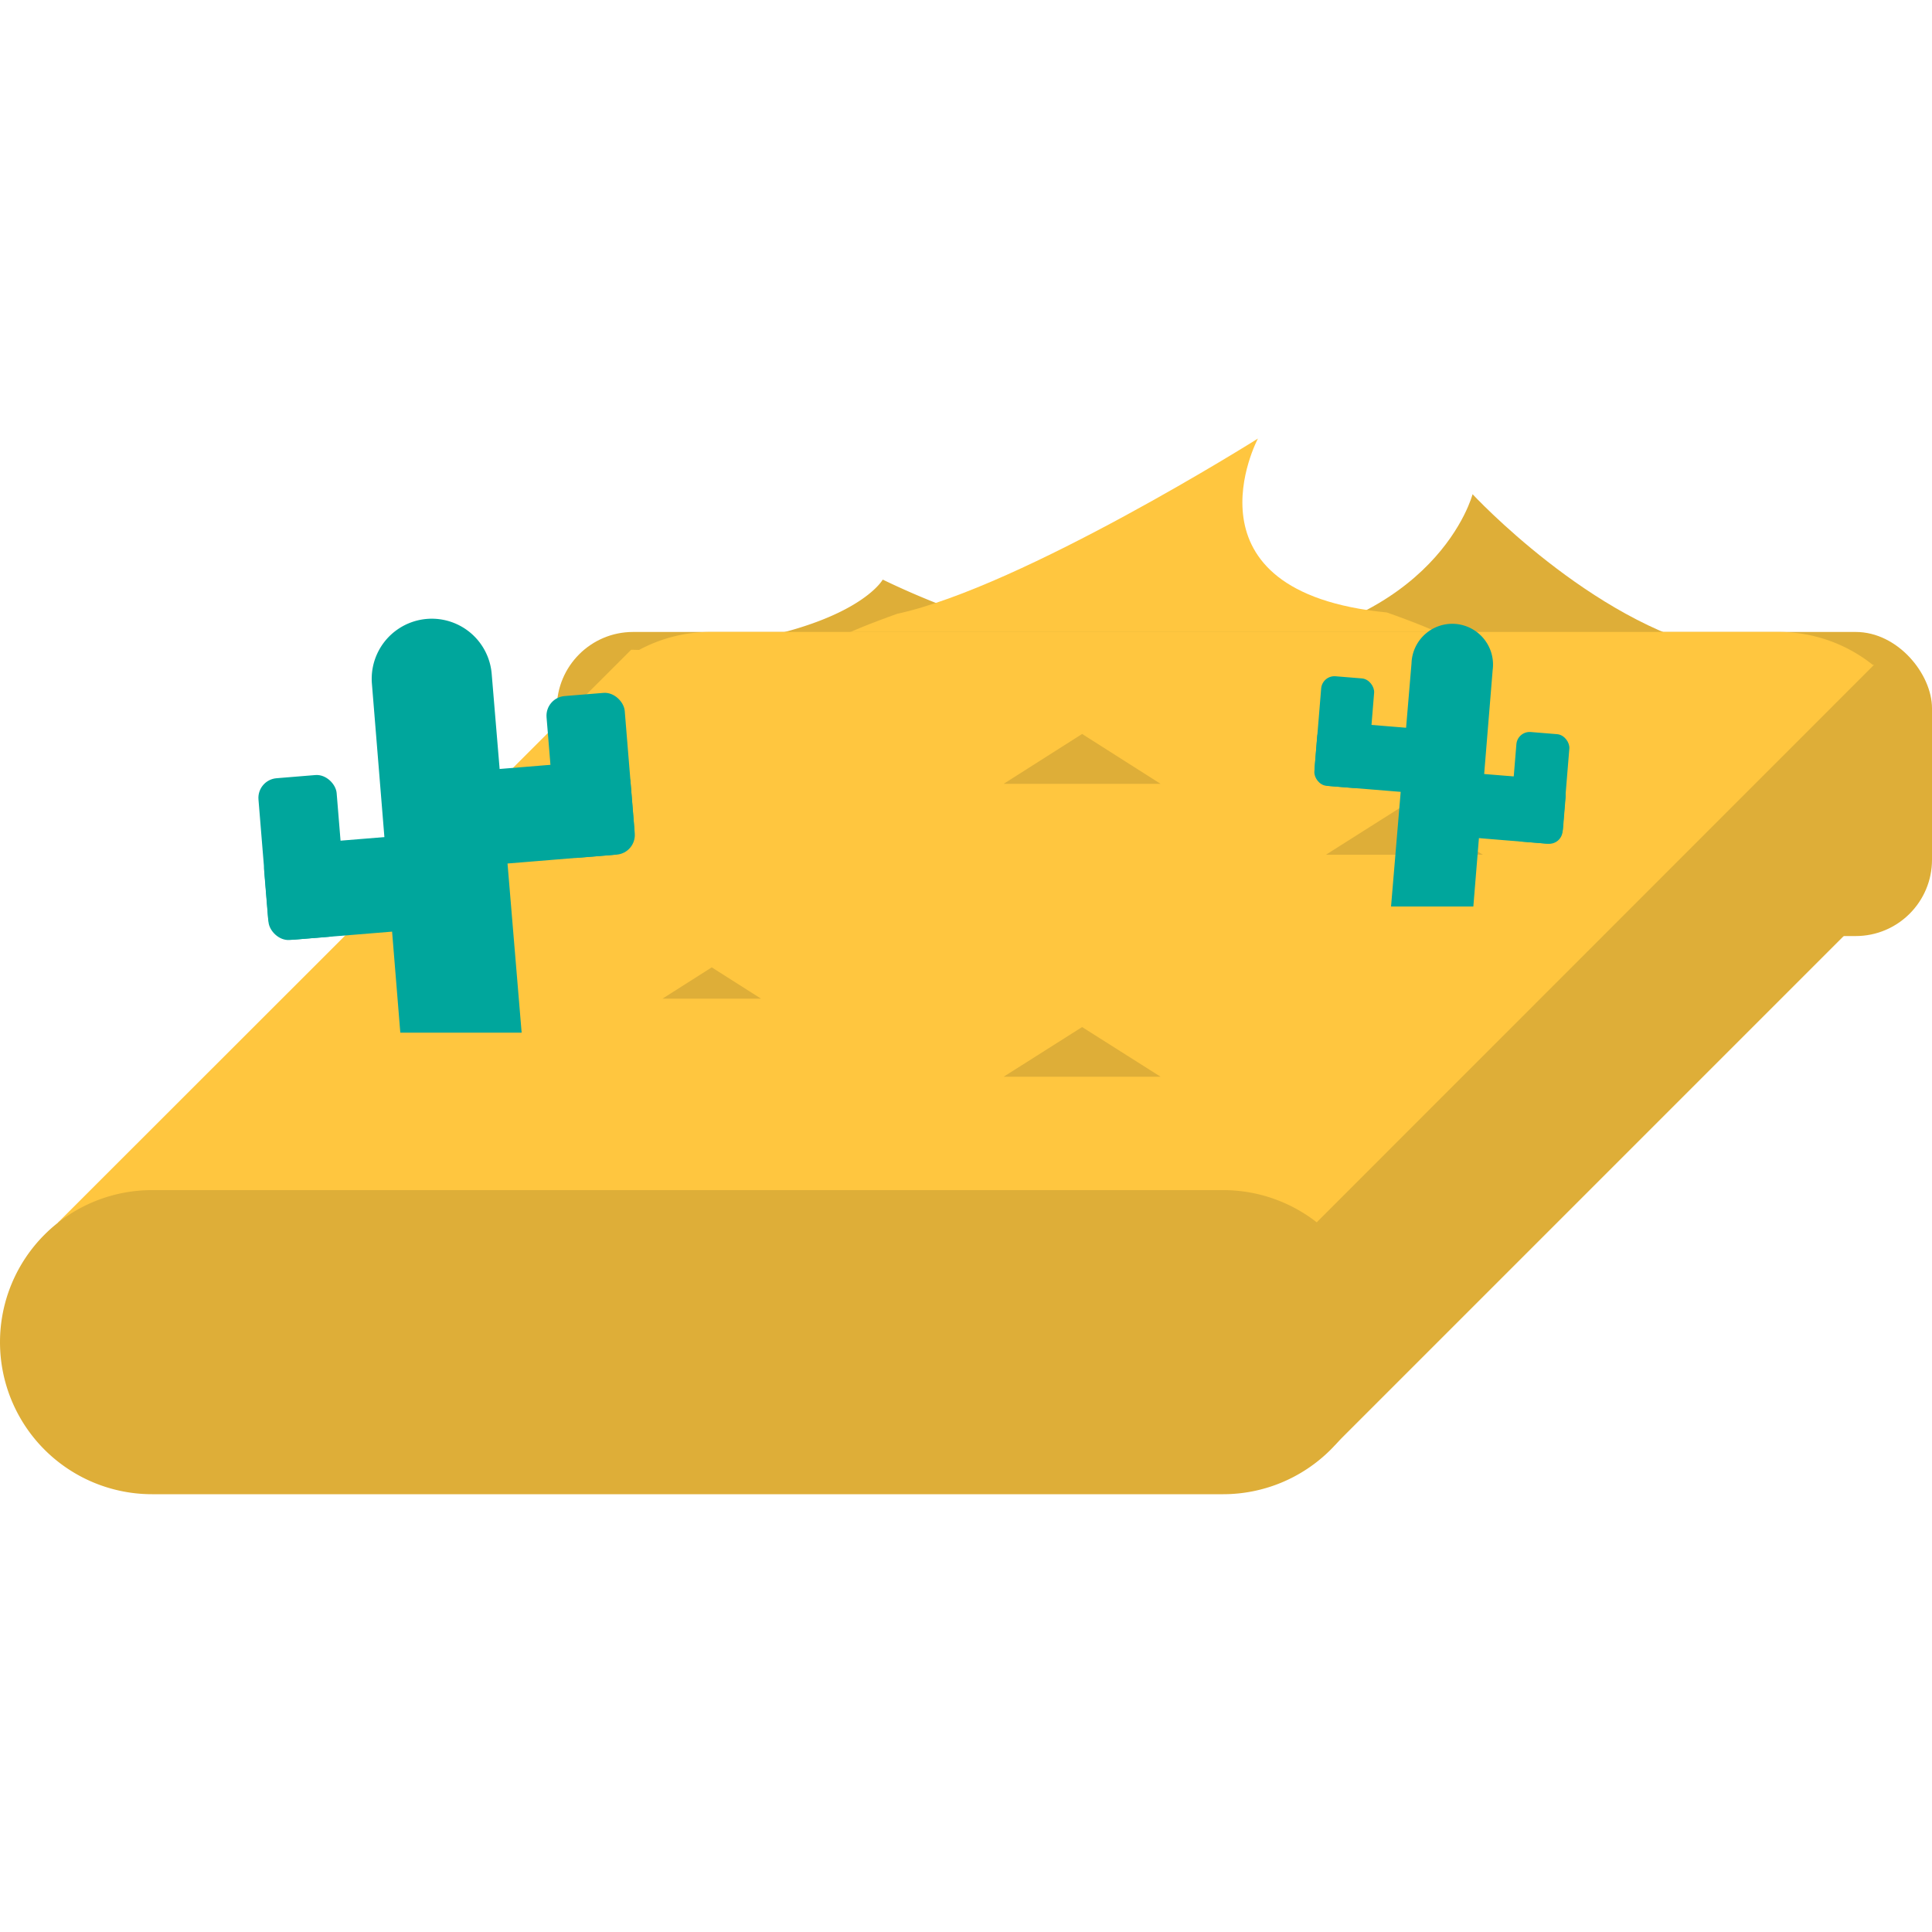 <svg id="Layer_1" data-name="Layer 1" xmlns="http://www.w3.org/2000/svg" viewBox="0 0 100 100"><defs><style>.cls-1{fill:#deae38;}.cls-2{fill:#ffc63f;}.cls-3{fill:#00a69c;}</style></defs><title>desert</title><path class="cls-1" d="M65.45,34l-1.91-.42c10.89-1.06,12.68-8,12.68-8s6.16,6.64,12.67,8.05L87.12,34Z"/><path class="cls-1" d="M34.92,34,33,33.76C43.9,33.27,45.69,30,45.69,30a41.42,41.42,0,0,0,12.67,3.78L56.6,34Z"/><path class="cls-2" d="M80.67,36.44c0-.41-3.5-2.86-8.89-4.74-10.89-1.06-6.67-9-6.67-9s-12.17,7.66-18.67,9.07c-5.34,1.88-8.8,4.3-8.8,4.71Z"/><rect class="cls-1" x="28.82" y="32.71" width="71.18" height="15.74" rx="3.95" ry="3.95"/><polyline class="cls-1" points="69.09 74.79 97.54 46.34 97.54 36.58 95.81 34.1 51.73 55.5"/><path class="cls-2" d="M32.67,33.63,3,63.28H68.14L97,34.41h-.07a7.8,7.8,0,0,0-4.81-1.7H36.69a7.78,7.78,0,0,0-3.61.93"/><path class="cls-1" d="M63.31,61.6H7.87a7.87,7.87,0,0,0,0,15.74H63.31a7.87,7.87,0,1,0,0-15.74Z"/><path class="cls-3" d="M25.45,34.88a3.11,3.11,0,1,0-6.2.51l1.47,18.06H27Z"/><rect class="cls-3" x="23.3" y="39.63" width="9.45" height="4.91" rx="1.23" ry="1.23" transform="translate(-3.34 2.43) rotate(-4.68)"/><rect class="cls-3" x="28.54" y="35.93" width="4.06" height="8.4" rx="1.02" ry="1.02" transform="translate(-3.17 2.63) rotate(-4.68)"/><rect class="cls-3" x="13.76" y="43.44" width="9.45" height="4.91" rx="1.23" ry="1.23" transform="translate(40.65 90.14) rotate(175.32)"/><rect class="cls-3" x="13.62" y="40.18" width="4.06" height="8.4" rx="1.02" ry="1.02" transform="translate(34.88 87.34) rotate(175.32)"/><polygon class="cls-1" points="34.29 51.69 39.39 51.69 36.84 50.07 34.29 51.69"/><polygon class="cls-1" points="68.63 44.24 76.75 44.24 72.69 41.67 68.63 44.24"/><polygon class="cls-1" points="51.95 55.73 60.07 55.73 56.01 53.16 51.95 55.73"/><polygon class="cls-1" points="51.95 40.57 60.07 40.57 56.01 37.99 51.95 40.57"/><path class="cls-3" d="M73.06,34.33a2.11,2.11,0,1,1,4.2.35l-1,12.24H72Z"/><rect class="cls-3" x="68.1" y="37.55" width="6.41" height="3.33" rx="0.84" ry="0.84" transform="translate(139.17 84.12) rotate(-175.32)"/><rect class="cls-3" x="68.2" y="35.04" width="2.75" height="5.69" rx="0.69" ry="0.69" transform="translate(135.83 81.33) rotate(-175.32)"/><rect class="cls-3" x="74.57" y="40.14" width="6.41" height="3.33" rx="0.84" ry="0.84" transform="translate(3.67 -6.2) rotate(4.68)"/><rect class="cls-3" x="78.31" y="37.93" width="2.75" height="5.69" rx="0.69" ry="0.69" transform="translate(3.59 -6.36) rotate(4.68)"/></svg>